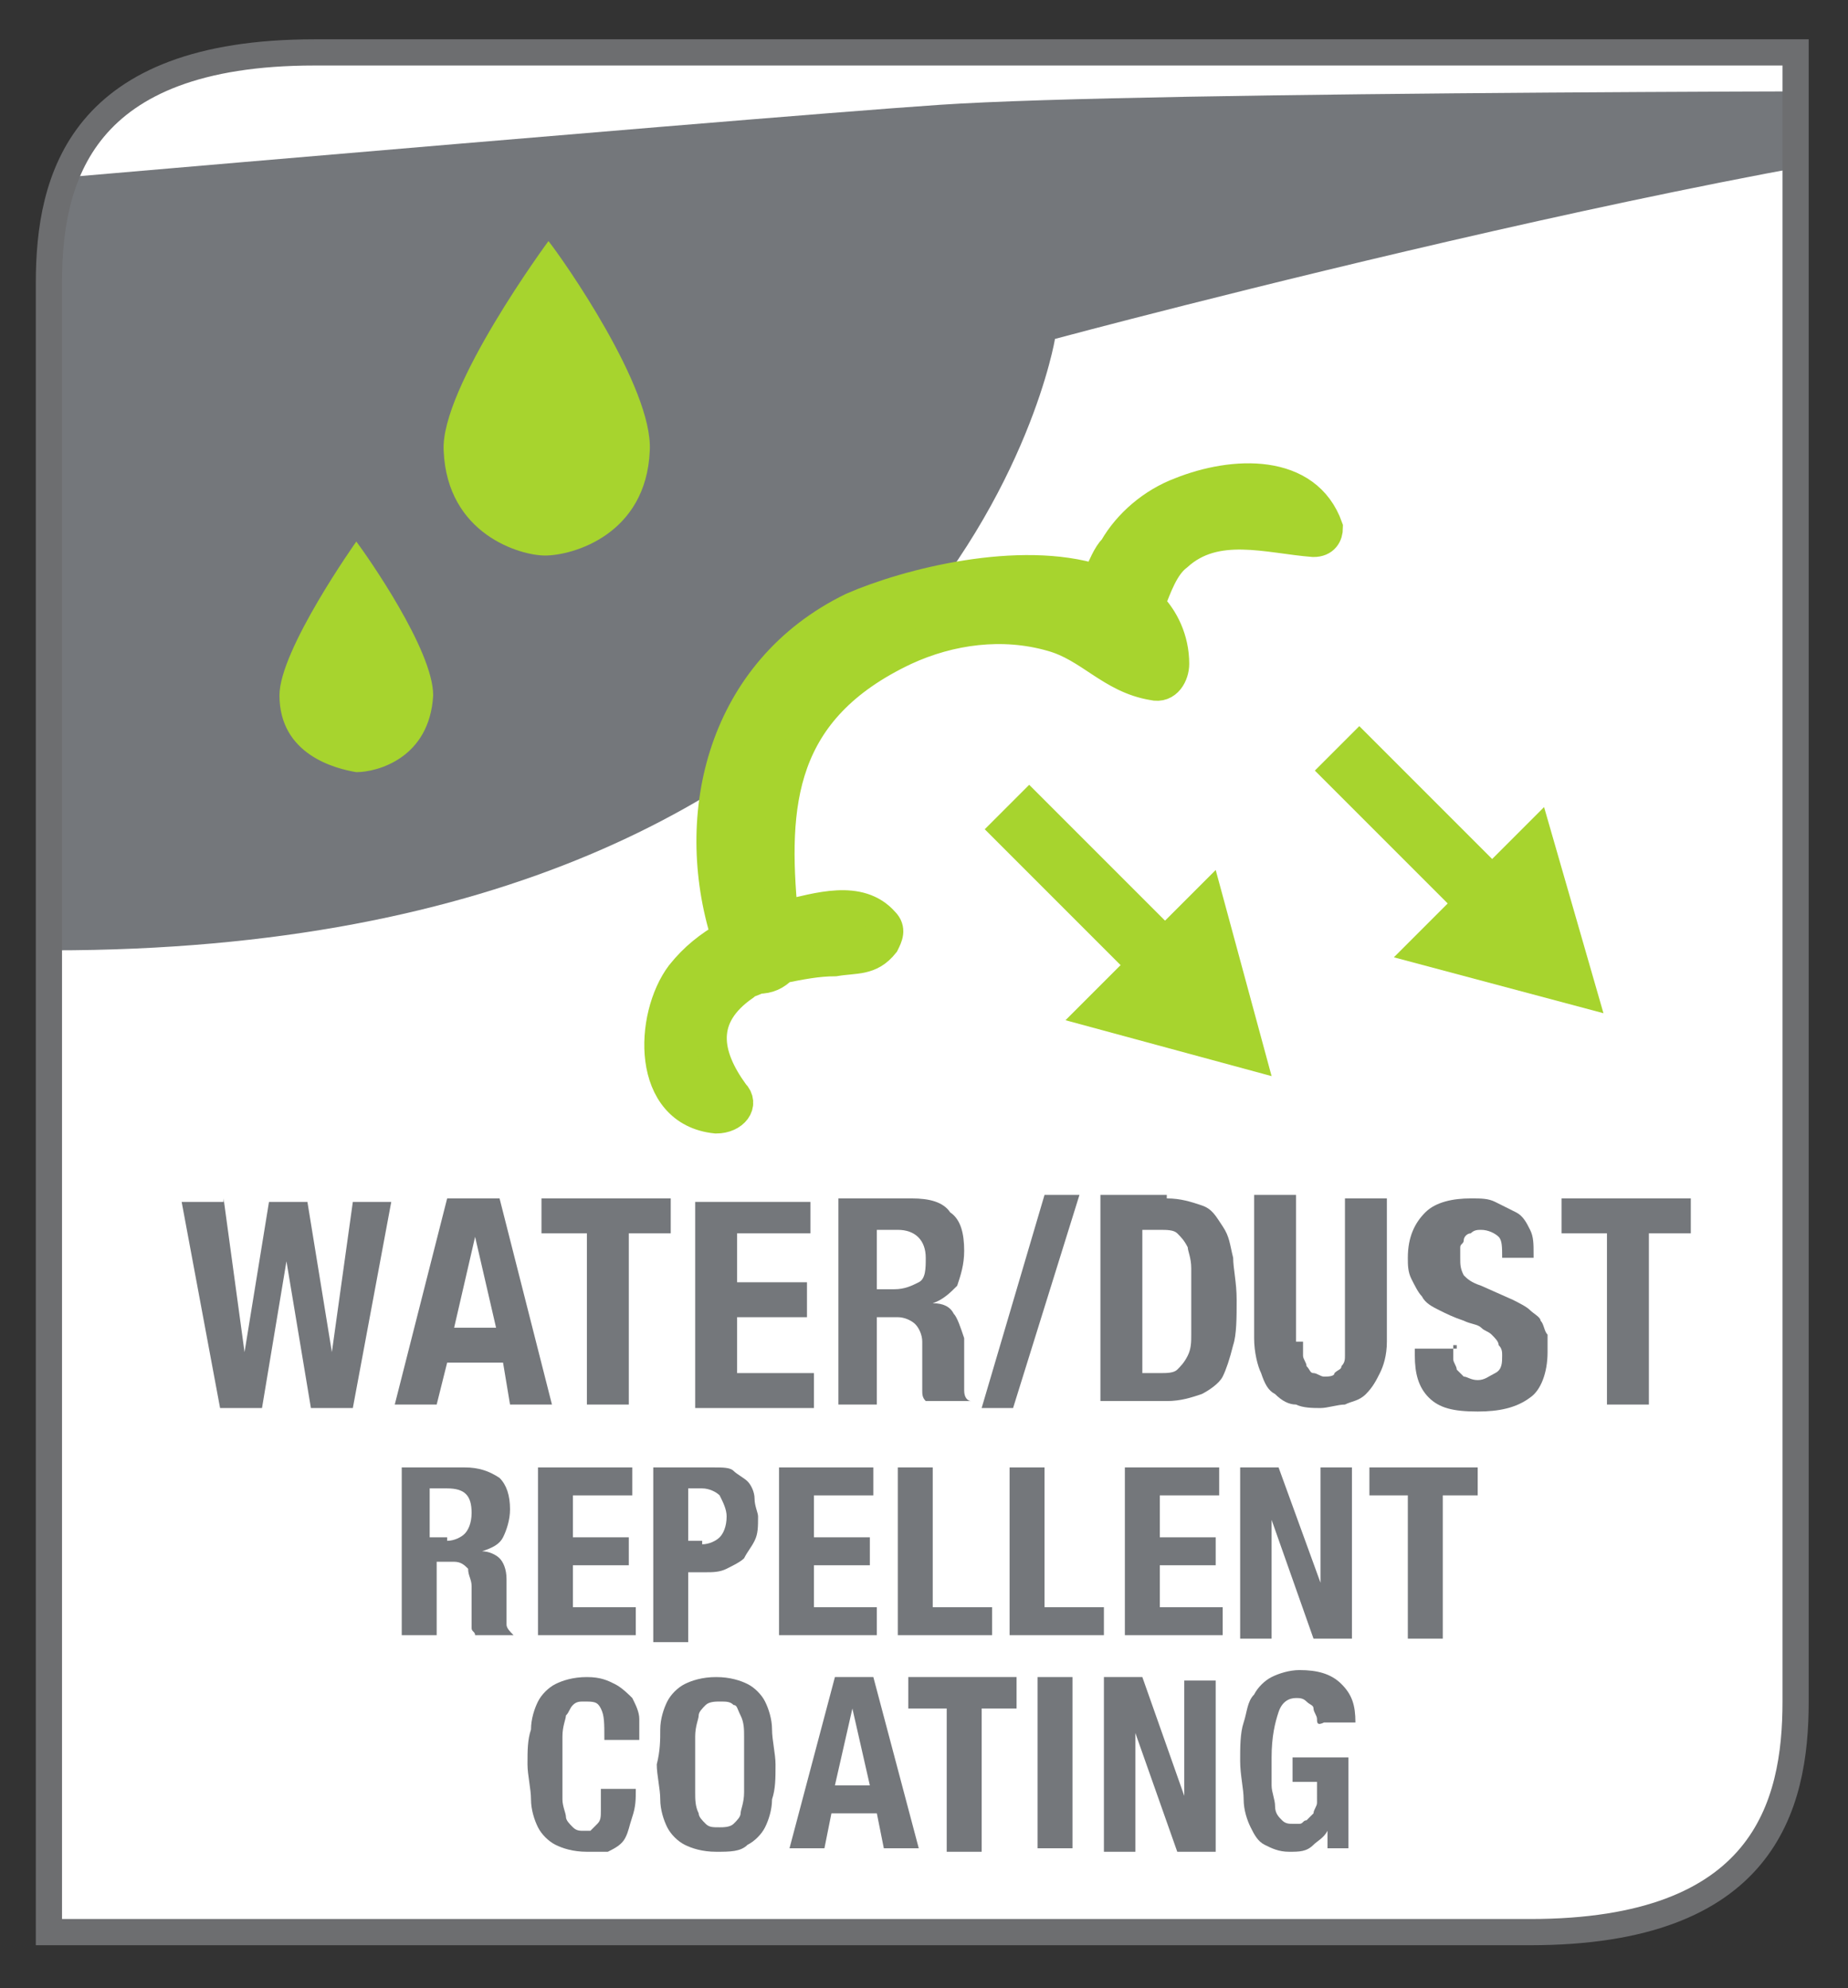 <?xml version="1.0" encoding="utf-8"?>
<!-- Generator: Adobe Illustrator 22.1.0, SVG Export Plug-In . SVG Version: 6.00 Build 0)  -->
<svg version="1.1" id="Layer_1" xmlns="http://www.w3.org/2000/svg" xmlns:xlink="http://www.w3.org/1999/xlink" x="0px" y="0px"
	 viewBox="0 0 52.9 56.9" style="enable-background:new 0 0 52.9 56.9;" xml:space="preserve">
<rect x="0" y="0" width="52.9" height="56.9" fill="#333333" stroke="none"/>
<style type="text/css">
	.st0{clip-path:url(#SVGID_2_);}
	.st1{fill:#74777B;}
	.st2{fill:#A7D42E;}
	.st3{fill:none;stroke:#6D6E70;stroke-width:0.75;stroke-miterlimit:10;}
	.st4{fill:#A7D42E;stroke:#A7D42E;stroke-width:0.885;stroke-miterlimit:10;}
	.st5{fill:none;}
</style>
<g>
	<g>
		<defs>
			<path id="SVGID_1_" d="M9,1.5c-6.7,0-7.6,3.6-7.6,6.6v19.3v16.7v11.2h42.4c6.7,0,7.6-3.6,7.6-6.6V37.6V20.8V1.5H9z"/>
		</defs>
		<use xlink:href="#SVGID_1_"  style="overflow:visible;fill:#FFFFFF;"/>
		<clipPath id="SVGID_2_">
			<use xlink:href="#SVGID_1_"  style="overflow:visible;"/>
		</clipPath>
		<g class="st0">
			<g>
				<path class="st1" d="M-15.4,5.5c0,0,0.3,1.3,2.5,1.7c2.2,0.4,4.1-1.2,4.1-1.2S21,3.4,26.9,3c5.9-0.4,29.1-0.4,34.4-0.4v1
					c-8-0.1-31.1,6.1-31.1,6.1S27.3,27.2,1.5,27.2C-11,27.2-9.7,12-11.9,11.7c-4.2-0.6-2,16.7-8.6,11.8c-5.3-4-3.5-12.5,0-15.7
					C-18.2,5.8-15.4,5.5-15.4,5.5"/>
			</g>
		</g>
		<use xlink:href="#SVGID_1_"  style="overflow:visible;fill:none;stroke:#FFFFFF;stroke-width:0.256;stroke-miterlimit:10;"/>
	</g>
	<g>
		<polygon class="st2" points="30.5,29.2 36.4,30.8 34.8,24.9 		"/>
		
			<rect x="27.6" y="25.1" transform="matrix(0.707 0.707 -0.707 0.707 27.694 -14.797)" class="st2" width="8.2" height="1.8"/>
	</g>
	<g>
		<polygon class="st2" points="39.9,27.4 45.9,29 44.2,23.1 		"/>
		
			<rect x="37.1" y="23.4" transform="matrix(0.707 0.707 -0.707 0.707 29.225 -21.991)" class="st2" width="8.2" height="1.8"/>
	</g>
	<path class="st2" d="M8,19.9c0-1.3,2.2-4.4,2.2-4.4c0.3,0.4,2.2,3.1,2.2,4.4c-0.1,1.8-1.6,2.2-2.2,2.2C9.6,22,8,21.6,8,19.9z"/>
	<path class="st2" d="M12.7,12.9c-0.1-1.8,3-6,3-6c0.4,0.5,3,4.2,2.9,6c-0.1,2.4-2.2,3-3,3C14.9,15.9,12.8,15.3,12.7,12.9z"/>
	<g>
		<g>
			<path class="st1" d="M13.3,42c0.4,0,0.7,0.1,1,0.3c0.2,0.2,0.3,0.5,0.3,0.9c0,0.3-0.1,0.6-0.2,0.8c-0.1,0.2-0.3,0.3-0.6,0.4v0
				c0.2,0,0.4,0.1,0.5,0.2c0.1,0.1,0.2,0.3,0.2,0.6c0,0.1,0,0.2,0,0.3c0,0.1,0,0.2,0,0.4c0,0.3,0,0.5,0,0.6c0,0.1,0.1,0.2,0.2,0.3v0
				h-1.1c0-0.1-0.1-0.1-0.1-0.2s0-0.2,0-0.3l0-0.9c0-0.2-0.1-0.3-0.1-0.5c-0.1-0.1-0.2-0.2-0.4-0.2h-0.5v2.1h-1V42H13.3z M12.8,44.1
				c0.2,0,0.4-0.1,0.5-0.2s0.2-0.3,0.2-0.6c0-0.5-0.2-0.7-0.7-0.7h-0.5v1.4H12.8z"/>
			<path class="st1" d="M18.1,42.8h-1.7v1.2H18v0.8h-1.6V46h1.8v0.8h-2.8V42h2.7V42.8z"/>
			<path class="st1" d="M20.4,42c0.3,0,0.5,0,0.6,0.1s0.3,0.2,0.4,0.3c0.1,0.1,0.2,0.3,0.2,0.5c0,0.2,0.1,0.4,0.1,0.5
				c0,0.3,0,0.5-0.1,0.7c-0.1,0.2-0.2,0.3-0.3,0.5c-0.1,0.1-0.3,0.2-0.5,0.3c-0.2,0.1-0.4,0.1-0.6,0.1h-0.5v2h-1V42H20.4z
				 M20.1,44.2c0.2,0,0.4-0.1,0.5-0.2c0.1-0.1,0.2-0.3,0.2-0.6c0-0.2-0.1-0.4-0.2-0.6c-0.1-0.1-0.3-0.2-0.5-0.2h-0.4v1.5H20.1z"/>
			<path class="st1" d="M25,42.8h-1.7v1.2h1.6v0.8h-1.6V46h1.8v0.8h-2.8V42H25V42.8z"/>
			<path class="st1" d="M25.7,42h1V46h1.7v0.8h-2.7V42z"/>
			<path class="st1" d="M28.9,42h1V46h1.7v0.8h-2.7V42z"/>
			<path class="st1" d="M34.9,42.8h-1.7v1.2h1.6v0.8h-1.6V46h1.8v0.8h-2.8V42h2.7V42.8z"/>
			<path class="st1" d="M37.8,45.3L37.8,45.3l0-3.3h0.9v4.9h-1.1l-1.2-3.4h0v3.4h-0.9V42h1.1L37.8,45.3z"/>
			<path class="st1" d="M42.4,42.8h-1.1v4.1h-1v-4.1h-1.1V42h3.1V42.8z"/>
		</g>
	</g>
	<g>
		<g>
			<path class="st1" d="M17.2,48.9c-0.1-0.2-0.2-0.2-0.5-0.2c-0.1,0-0.2,0-0.3,0.1c-0.1,0.1-0.1,0.2-0.2,0.3c0,0.1-0.1,0.3-0.1,0.6
				s0,0.5,0,0.9c0,0.4,0,0.7,0,0.9c0,0.2,0.1,0.4,0.1,0.5s0.1,0.2,0.2,0.3s0.2,0.1,0.3,0.1c0.1,0,0.2,0,0.2,0s0.1-0.1,0.2-0.2
				s0.1-0.2,0.1-0.4s0-0.4,0-0.6h1c0,0.3,0,0.5-0.1,0.8s-0.1,0.4-0.2,0.6c-0.1,0.2-0.3,0.3-0.5,0.4C17.4,53,17.1,53,16.8,53
				c-0.4,0-0.7-0.1-0.9-0.2c-0.2-0.1-0.4-0.3-0.5-0.5c-0.1-0.2-0.2-0.5-0.2-0.8c0-0.3-0.1-0.7-0.1-1c0-0.4,0-0.7,0.1-1
				c0-0.3,0.1-0.6,0.2-0.8c0.1-0.2,0.3-0.4,0.5-0.5c0.2-0.1,0.5-0.2,0.9-0.2c0.4,0,0.6,0.1,0.8,0.2c0.2,0.1,0.4,0.3,0.5,0.4
				c0.1,0.2,0.2,0.4,0.2,0.6c0,0.2,0,0.4,0,0.6h-1C17.3,49.3,17.3,49.1,17.2,48.9z"/>
			<path class="st1" d="M18.9,49.5c0-0.3,0.1-0.6,0.2-0.8c0.1-0.2,0.3-0.4,0.5-0.5c0.2-0.1,0.5-0.2,0.9-0.2c0.4,0,0.7,0.1,0.9,0.2
				c0.2,0.1,0.4,0.3,0.5,0.5c0.1,0.2,0.2,0.5,0.2,0.8c0,0.3,0.1,0.7,0.1,1c0,0.4,0,0.7-0.1,1c0,0.3-0.1,0.6-0.2,0.8
				s-0.3,0.4-0.5,0.5C21.2,53,20.9,53,20.5,53c-0.4,0-0.7-0.1-0.9-0.2c-0.2-0.1-0.4-0.3-0.5-0.5c-0.1-0.2-0.2-0.5-0.2-0.8
				c0-0.3-0.1-0.7-0.1-1C18.9,50.1,18.9,49.8,18.9,49.5z M19.9,51.3c0,0.2,0,0.4,0.1,0.6c0,0.1,0.1,0.2,0.2,0.3
				c0.1,0.1,0.2,0.1,0.4,0.1c0.1,0,0.3,0,0.4-0.1c0.1-0.1,0.2-0.2,0.2-0.3c0-0.1,0.1-0.3,0.1-0.6c0-0.2,0-0.5,0-0.8s0-0.6,0-0.8
				c0-0.2,0-0.4-0.1-0.6s-0.1-0.3-0.2-0.3c-0.1-0.1-0.2-0.1-0.4-0.1c-0.1,0-0.3,0-0.4,0.1c-0.1,0.1-0.2,0.2-0.2,0.3
				s-0.1,0.3-0.1,0.6c0,0.2,0,0.5,0,0.8S19.9,51.1,19.9,51.3z"/>
			<path class="st1" d="M25,48l1.3,4.9h-1l-0.2-1h-1.3l-0.2,1h-1l1.3-4.9H25z M24.9,51.1l-0.5-2.2h0l-0.5,2.2H24.9z"/>
			<path class="st1" d="M29.2,48.9h-1.1v4.1h-1v-4.1h-1.1V48h3.1V48.9z"/>
			<path class="st1" d="M29.7,48h1v4.9h-1V48z"/>
			<path class="st1" d="M33.9,51.4L33.9,51.4l0-3.3h0.9v4.9h-1.1l-1.2-3.4h0v3.4h-0.9V48h1.1L33.9,51.4z"/>
			<path class="st1" d="M37.7,49.2c0-0.1-0.1-0.2-0.1-0.3c0-0.1-0.1-0.1-0.2-0.2c-0.1-0.1-0.2-0.1-0.3-0.1c-0.2,0-0.4,0.1-0.5,0.4
				c-0.1,0.3-0.2,0.7-0.2,1.3c0,0.3,0,0.6,0,0.8s0.1,0.4,0.1,0.6s0.1,0.3,0.2,0.4c0.1,0.1,0.2,0.1,0.3,0.1c0.1,0,0.1,0,0.2,0
				c0.1,0,0.1-0.1,0.2-0.1c0.1-0.1,0.1-0.1,0.2-0.2c0-0.1,0.1-0.2,0.1-0.3V51h-0.7v-0.7h1.6v2.6H38v-0.5h0c-0.1,0.2-0.3,0.3-0.4,0.4
				C37.4,53,37.2,53,36.9,53c-0.3,0-0.5-0.1-0.7-0.2s-0.3-0.3-0.4-0.5c-0.1-0.2-0.2-0.5-0.2-0.8c0-0.3-0.1-0.7-0.1-1.1
				c0-0.4,0-0.8,0.1-1.1s0.1-0.6,0.3-0.8c0.1-0.2,0.3-0.4,0.5-0.5s0.5-0.2,0.8-0.2c0.5,0,0.9,0.1,1.2,0.4s0.4,0.6,0.4,1.1h-0.9
				C37.7,49.4,37.7,49.3,37.7,49.2z"/>
		</g>
	</g>
	<g>
		<path class="st1" d="M6.4,34.3L7,38.7h0l0.7-4.3h1.1l0.7,4.3h0l0.6-4.3h1.1l-1.1,5.9H8.9l-0.7-4.2h0l-0.7,4.2H6.3l-1.1-5.9H6.4z"
			/>
		<path class="st1" d="M14.3,34.3l1.5,5.9h-1.2L14.4,39h-1.6l-0.3,1.2h-1.2l1.5-5.9H14.3z M14.2,38l-0.6-2.6h0L13,38H14.2z"/>
		<path class="st1" d="M19.3,35.3h-1.3v4.9h-1.2v-4.9h-1.3v-1h3.7V35.3z"/>
		<path class="st1" d="M23.2,35.3h-2.1v1.4h2v1h-2v1.6h2.2v1h-3.4v-5.9h3.3V35.3z"/>
		<path class="st1" d="M26.1,34.3c0.5,0,0.9,0.1,1.1,0.4c0.3,0.2,0.4,0.6,0.4,1.1c0,0.4-0.1,0.7-0.2,1c-0.2,0.2-0.4,0.4-0.7,0.5v0
			c0.3,0,0.5,0.1,0.6,0.3c0.1,0.1,0.2,0.4,0.3,0.7c0,0.1,0,0.2,0,0.4c0,0.1,0,0.3,0,0.4c0,0.3,0,0.5,0,0.7c0,0.2,0.1,0.3,0.2,0.3v0
			h-1.3c-0.1-0.1-0.1-0.2-0.1-0.3s0-0.2,0-0.3l0-1.1c0-0.2-0.1-0.4-0.2-0.5c-0.1-0.1-0.3-0.2-0.5-0.2h-0.6v2.5H24v-5.9H26.1z
			 M25.6,36.9c0.3,0,0.5-0.1,0.7-0.2s0.2-0.4,0.2-0.7c0-0.5-0.3-0.8-0.8-0.8h-0.6v1.7H25.6z"/>
		<path class="st1" d="M30.9,34.2l-1.9,6.1h-0.9l1.8-6.1H30.9z"/>
		<path class="st1" d="M33.4,34.3c0.4,0,0.7,0.1,1,0.2c0.3,0.1,0.4,0.3,0.6,0.6s0.2,0.5,0.3,0.9c0,0.3,0.1,0.7,0.1,1.2
			c0,0.5,0,1-0.1,1.3c-0.1,0.4-0.2,0.7-0.3,0.9s-0.4,0.4-0.6,0.5c-0.3,0.1-0.6,0.2-1,0.2h-1.9v-5.9H33.4z M33.2,39.3
			c0.2,0,0.4,0,0.5-0.1s0.2-0.2,0.3-0.4c0.1-0.2,0.1-0.4,0.1-0.6c0-0.3,0-0.6,0-1c0-0.3,0-0.6,0-0.9c0-0.3-0.1-0.5-0.1-0.6
			c-0.1-0.2-0.2-0.3-0.3-0.4c-0.1-0.1-0.3-0.1-0.5-0.1h-0.5v4.1H33.2z"/>
		<path class="st1" d="M37.3,38.4c0,0.1,0,0.3,0,0.4c0,0.1,0.1,0.2,0.1,0.3c0.1,0.1,0.1,0.2,0.2,0.2s0.2,0.1,0.3,0.1
			c0.1,0,0.3,0,0.3-0.1c0.1-0.1,0.2-0.1,0.2-0.2c0.1-0.1,0.1-0.2,0.1-0.3c0-0.1,0-0.3,0-0.4v-4.1h1.2v4.1c0,0.4-0.1,0.7-0.2,0.9
			s-0.2,0.4-0.4,0.6s-0.4,0.2-0.6,0.3c-0.2,0-0.5,0.1-0.7,0.1c-0.2,0-0.5,0-0.7-0.1c-0.2,0-0.4-0.1-0.6-0.3
			c-0.2-0.1-0.3-0.3-0.4-0.6c-0.1-0.2-0.2-0.6-0.2-1v-4.1h1.2V38.4z"/>
		<path class="st1" d="M41.6,38.5c0,0.1,0,0.3,0,0.4c0,0.1,0.1,0.2,0.1,0.3c0.1,0.1,0.1,0.1,0.2,0.2c0.1,0,0.2,0.1,0.4,0.1
			c0.2,0,0.3-0.1,0.5-0.2s0.2-0.3,0.2-0.5c0-0.1,0-0.2-0.1-0.3c0-0.1-0.1-0.2-0.2-0.3s-0.2-0.1-0.3-0.2c-0.1-0.1-0.3-0.1-0.5-0.2
			c-0.3-0.1-0.5-0.2-0.7-0.3c-0.2-0.1-0.4-0.2-0.5-0.4c-0.1-0.1-0.2-0.3-0.3-0.5c-0.1-0.2-0.1-0.4-0.1-0.6c0-0.6,0.2-1,0.5-1.3
			s0.8-0.4,1.3-0.4c0.3,0,0.5,0,0.7,0.1c0.2,0.1,0.4,0.2,0.6,0.3c0.2,0.1,0.3,0.3,0.4,0.5c0.1,0.2,0.1,0.4,0.1,0.7V36H43
			c0-0.3,0-0.5-0.1-0.6s-0.3-0.2-0.5-0.2c-0.1,0-0.2,0-0.3,0.1c-0.1,0-0.2,0.1-0.2,0.2s-0.1,0.1-0.1,0.2s0,0.2,0,0.3
			c0,0.2,0,0.3,0.1,0.5c0.1,0.1,0.2,0.2,0.5,0.3l0.9,0.4c0.2,0.1,0.4,0.2,0.5,0.3c0.1,0.1,0.3,0.2,0.3,0.3c0.1,0.1,0.1,0.3,0.2,0.4
			c0,0.1,0,0.3,0,0.5c0,0.6-0.2,1.1-0.5,1.3c-0.4,0.3-0.9,0.4-1.5,0.4c-0.7,0-1.1-0.1-1.4-0.4c-0.3-0.3-0.4-0.7-0.4-1.2v-0.2h1.2
			V38.5z"/>
		<path class="st1" d="M48.5,35.3h-1.3v4.9H46v-4.9h-1.3v-1h3.7V35.3z"/>
	</g>
	<path class="st3" d="M9,1.5c-6.7,0-7.6,3.6-7.6,6.6v19.3v16.7v11.2h42.4c6.7,0,7.6-3.6,7.6-6.6V37.6V20.8V1.5H9z"/>
	<path class="st4" d="M21,31.3c-0.8-1.1-1-2.2,0.3-3.1c0.1-0.1,0.2-0.1,0.4-0.2c0.3,0,0.5-0.1,0.7-0.3c0.5-0.1,1-0.2,1.5-0.2
		c0.6-0.1,1,0,1.4-0.5c0.1-0.2,0.2-0.4,0-0.6c-0.7-0.8-1.9-0.4-2.8-0.2c0,0-0.1,0-0.1,0c-0.3-3.2-0.1-5.9,3.5-7.6
		c1.3-0.6,2.8-0.8,4.2-0.4c1.1,0.3,1.7,1.2,2.9,1.4c0.4,0.1,0.6-0.3,0.6-0.6c0-0.7-0.3-1.3-0.7-1.7c0.2-0.5,0.4-1.1,0.8-1.4
		c1.1-1,2.6-0.5,3.9-0.4c0.3,0,0.4-0.2,0.4-0.4c-0.6-1.7-2.7-1.6-4.2-1c-0.8,0.3-1.5,0.9-1.9,1.6c-0.2,0.2-0.3,0.5-0.5,0.9
		c-2.2-0.7-5.4,0.1-7,0.8c-3.7,1.8-4.7,5.9-3.6,9.4c-0.5,0.3-0.9,0.6-1.3,1.1c-0.9,1.2-1,3.9,1,4.1C21,32,21.3,31.6,21,31.3z"/>
	<line class="st5" x1="42.6" y1="26.6" x2="42.6" y2="26.6"/>
</g>
</svg>
